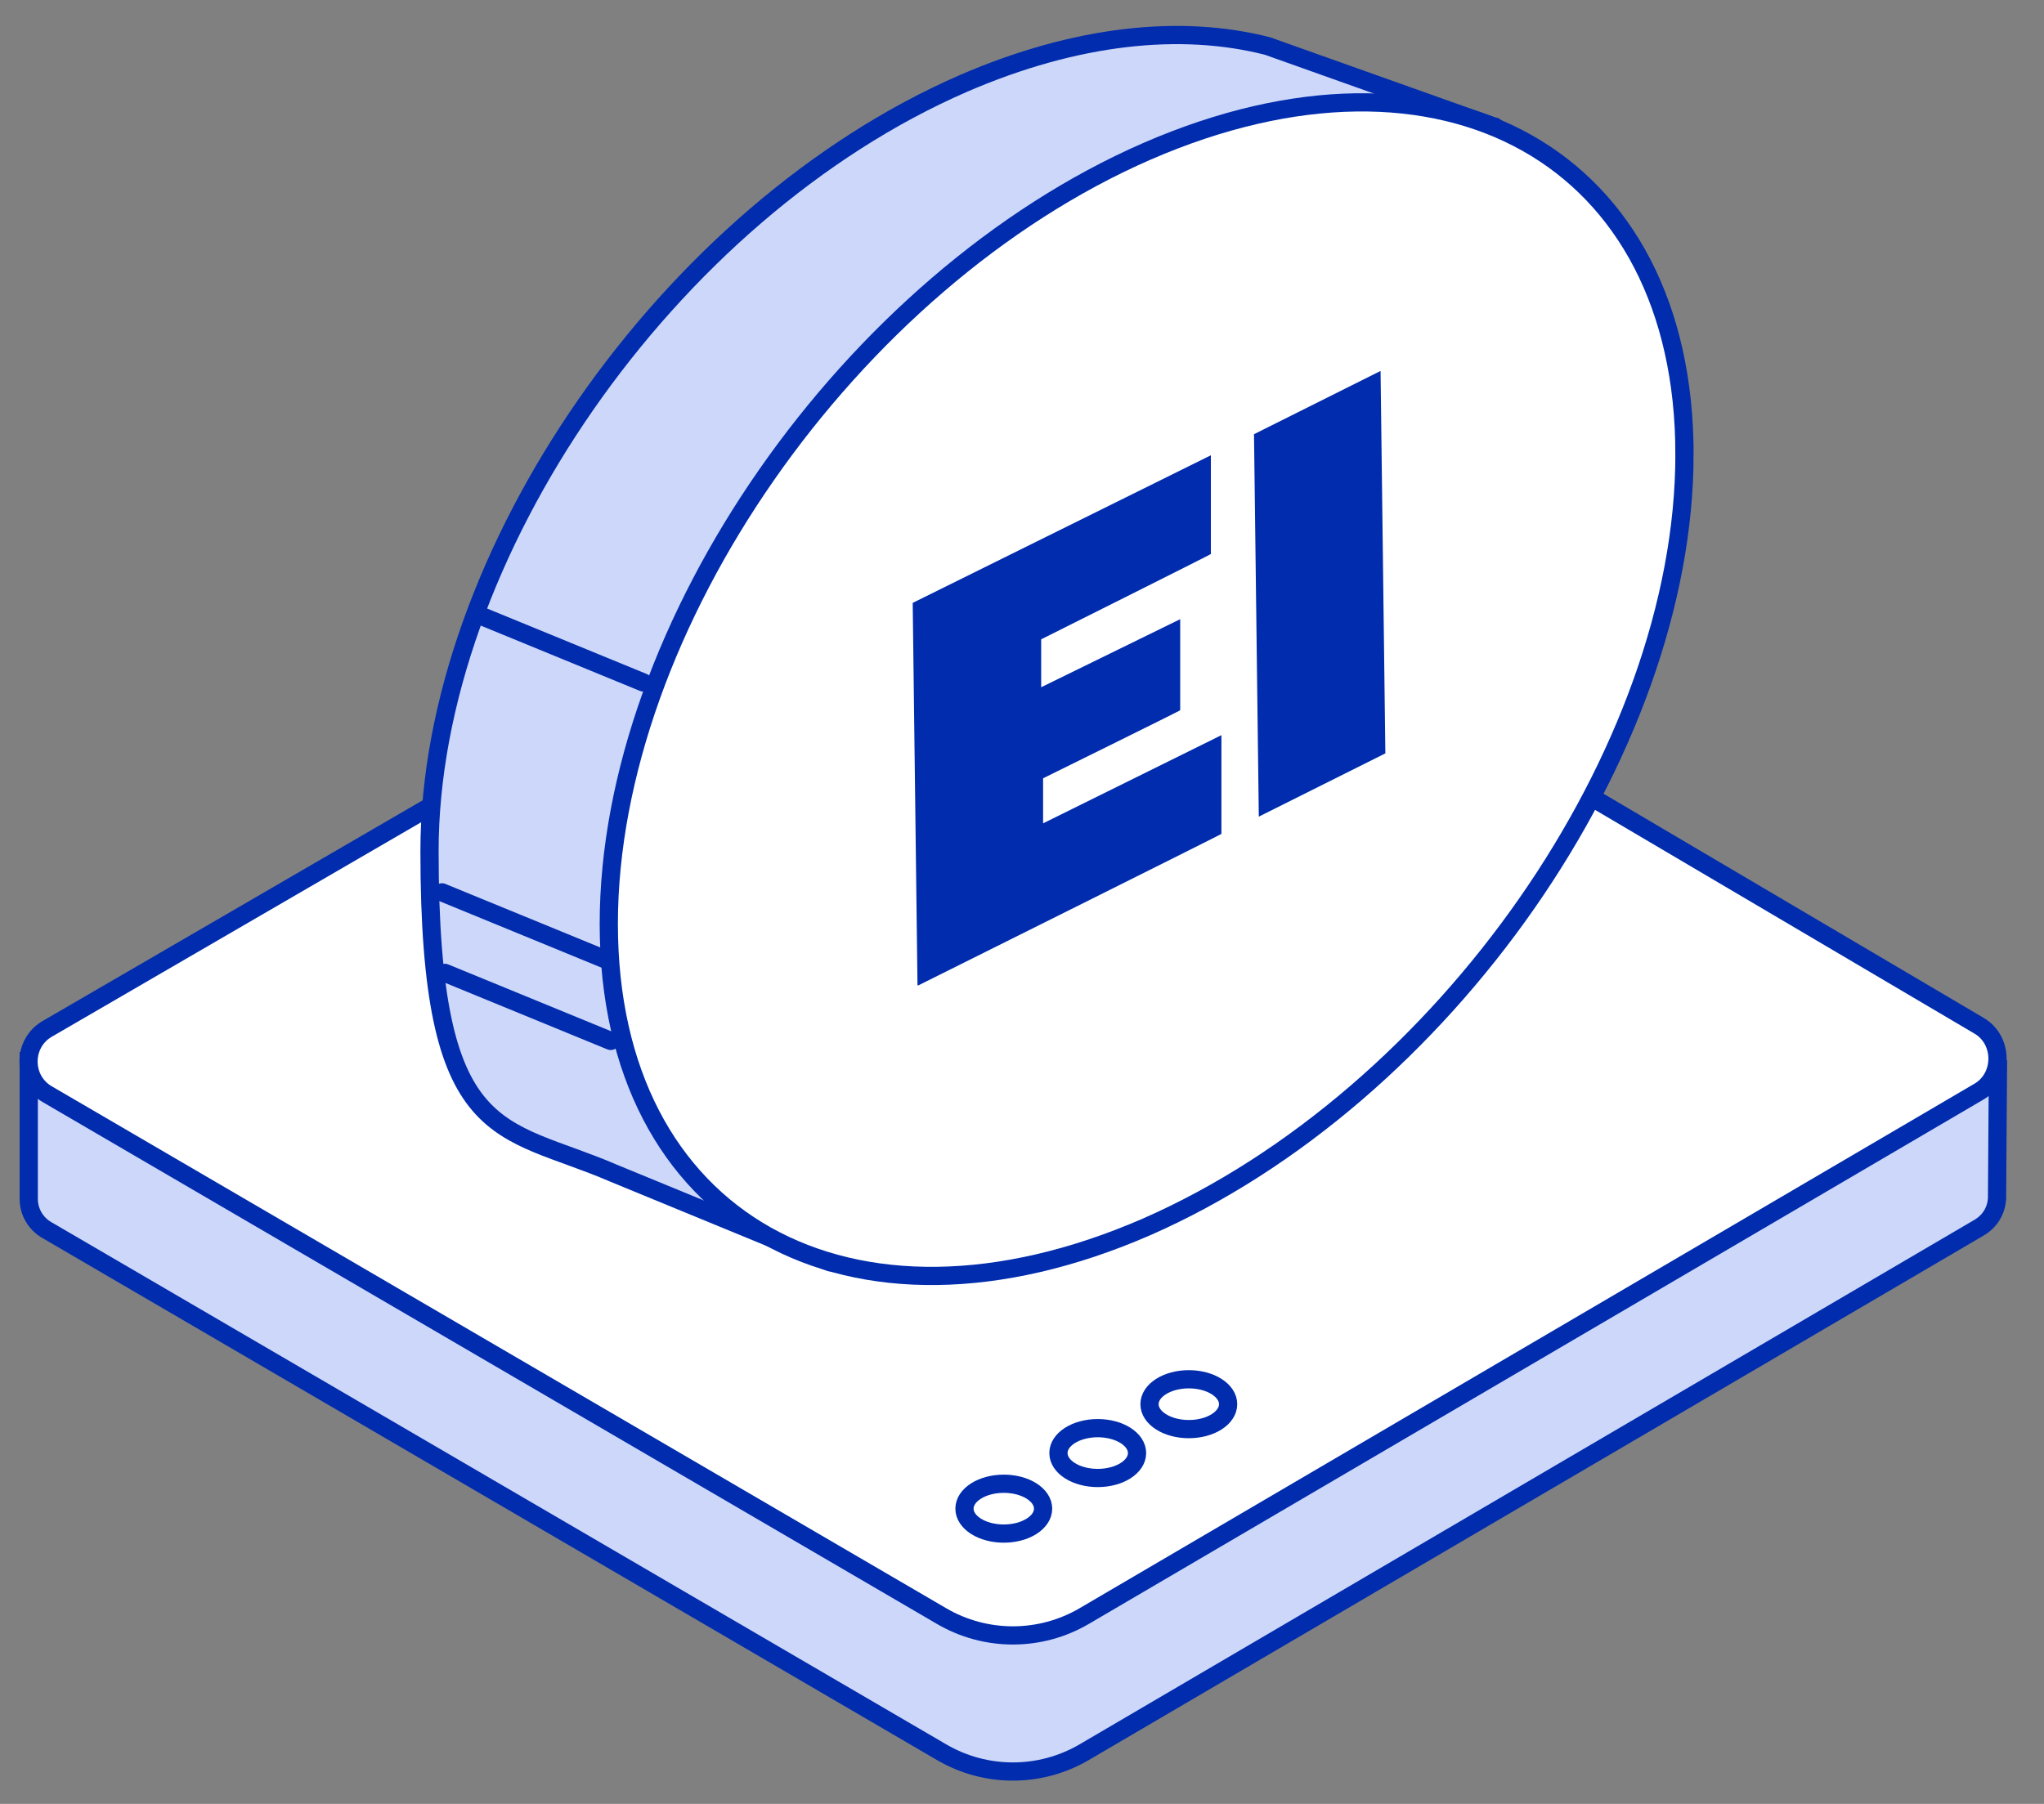 <?xml version="1.0" encoding="UTF-8"?>
<svg id="Calque_1" xmlns="http://www.w3.org/2000/svg" version="1.1" viewBox="0 0 213.2 188.2">
  <rect x="0" y="0" width="213.2" height="188.2" fill="#808080" stroke="none"/>
  <!-- Generator: Adobe Illustrator 29.8.2, SVG Export Plug-In . SVG Version: 2.1.1 Build 3)  -->
  <defs>
    <style>
      .st0 {
        stroke-linecap: round;
        stroke-linejoin: round;
      }

      .st0, .st1, .st2 {
        stroke: #002cad;
        stroke-width: 1.9px;
      }

      .st0, .st2 {
        fill: #cdd7fa;
      }

      .st3 {
        fill: #002cad;
      }

      .st1 {
        fill: #fff;
      }

      .st1, .st2 {
        stroke-miterlimit: 10;
      }
    </style>
  </defs>
  <g>
    <g>
      <g>
        <path class="st2" d="M208.4,110.7h-19.9l-78.4-46.2c-2.1-1.2-4.7-1.2-6.8,0L23.6,110.7H3s0,14.5,0,14.4c0,1.3.7,2.6,2,3.3l93.2,54.4c4.6,2.7,10.3,2.7,14.9,0l93.3-54.7c1.2-.7,1.8-1.8,1.9-3,0,0,.1-14.5.1-14.5Z"/>
        <path class="st1" d="M5,114.2l93.2,54.4c4.6,2.7,10.3,2.7,14.9,0l93.3-54.7c2.6-1.5,2.6-5.4,0-6.9l-96.3-56.8c-2.1-1.2-4.7-1.2-6.8,0L5,107.3c-2.7,1.5-2.7,5.4,0,6.9Z"/>
      </g>
      <g>
        <ellipse class="st1" cx="104.7" cy="157.4" rx="4.1" ry="2.6"/>
        <ellipse class="st1" cx="114.5" cy="151.6" rx="4.1" ry="2.6"/>
        <ellipse class="st1" cx="124" cy="146.5" rx="4.1" ry="2.6"/>
      </g>
    </g>
    <g>
      <path class="st0" d="M155.8,13.2l-23.6-8.4c-9-2.3-19.9-1.2-31.7,3.9-30.8,13.4-55.7,49.3-55.7,80.1s7.4,28.5,19.2,33.6l22.6,9.3,11.4-10.5c.9-.3,1.7-.6,2.6-1,30.8-13.4,55.7-49.3,55.7-80.1s-.9-11-2.5-15.5l2.1-11.4Z"/>
      <path class="st1" d="M175.7,47.4c0,31-25.1,67-56.1,80.6-31,13.5-56.1-.6-56.1-31.6S88.7,29.3,119.6,15.8c31-13.5,56.1.6,56.1,31.6Z"/>
      <line class="st0" x1="46.4" y1="101.5" x2="63.7" y2="108.6"/>
      <line class="st0" x1="46.1" y1="93.1" x2="63.4" y2="100.2"/>
      <line class="st0" x1="49.8" y1="64.1" x2="67.1" y2="71.2"/>
    </g>
  </g>
  <g>
    <path class="st3" d="M95.7,102.8l-.5-39.9,31.1-15.4v10.3c.1,0-17.7,8.9-17.7,8.9v5c0,0,14.5-7.1,14.5-7.1v9.5c.1,0-14.3,7.1-14.3,7.1v4.7c0,0,18.6-9.2,18.6-9.2v10.3c.1,0-31.6,15.8-31.6,15.8Z"/>
    <path class="st3" d="M144,38.7l.5,39.9-13.2,6.6-.5-39.9,13.2-6.6Z"/>
  </g>
</svg>